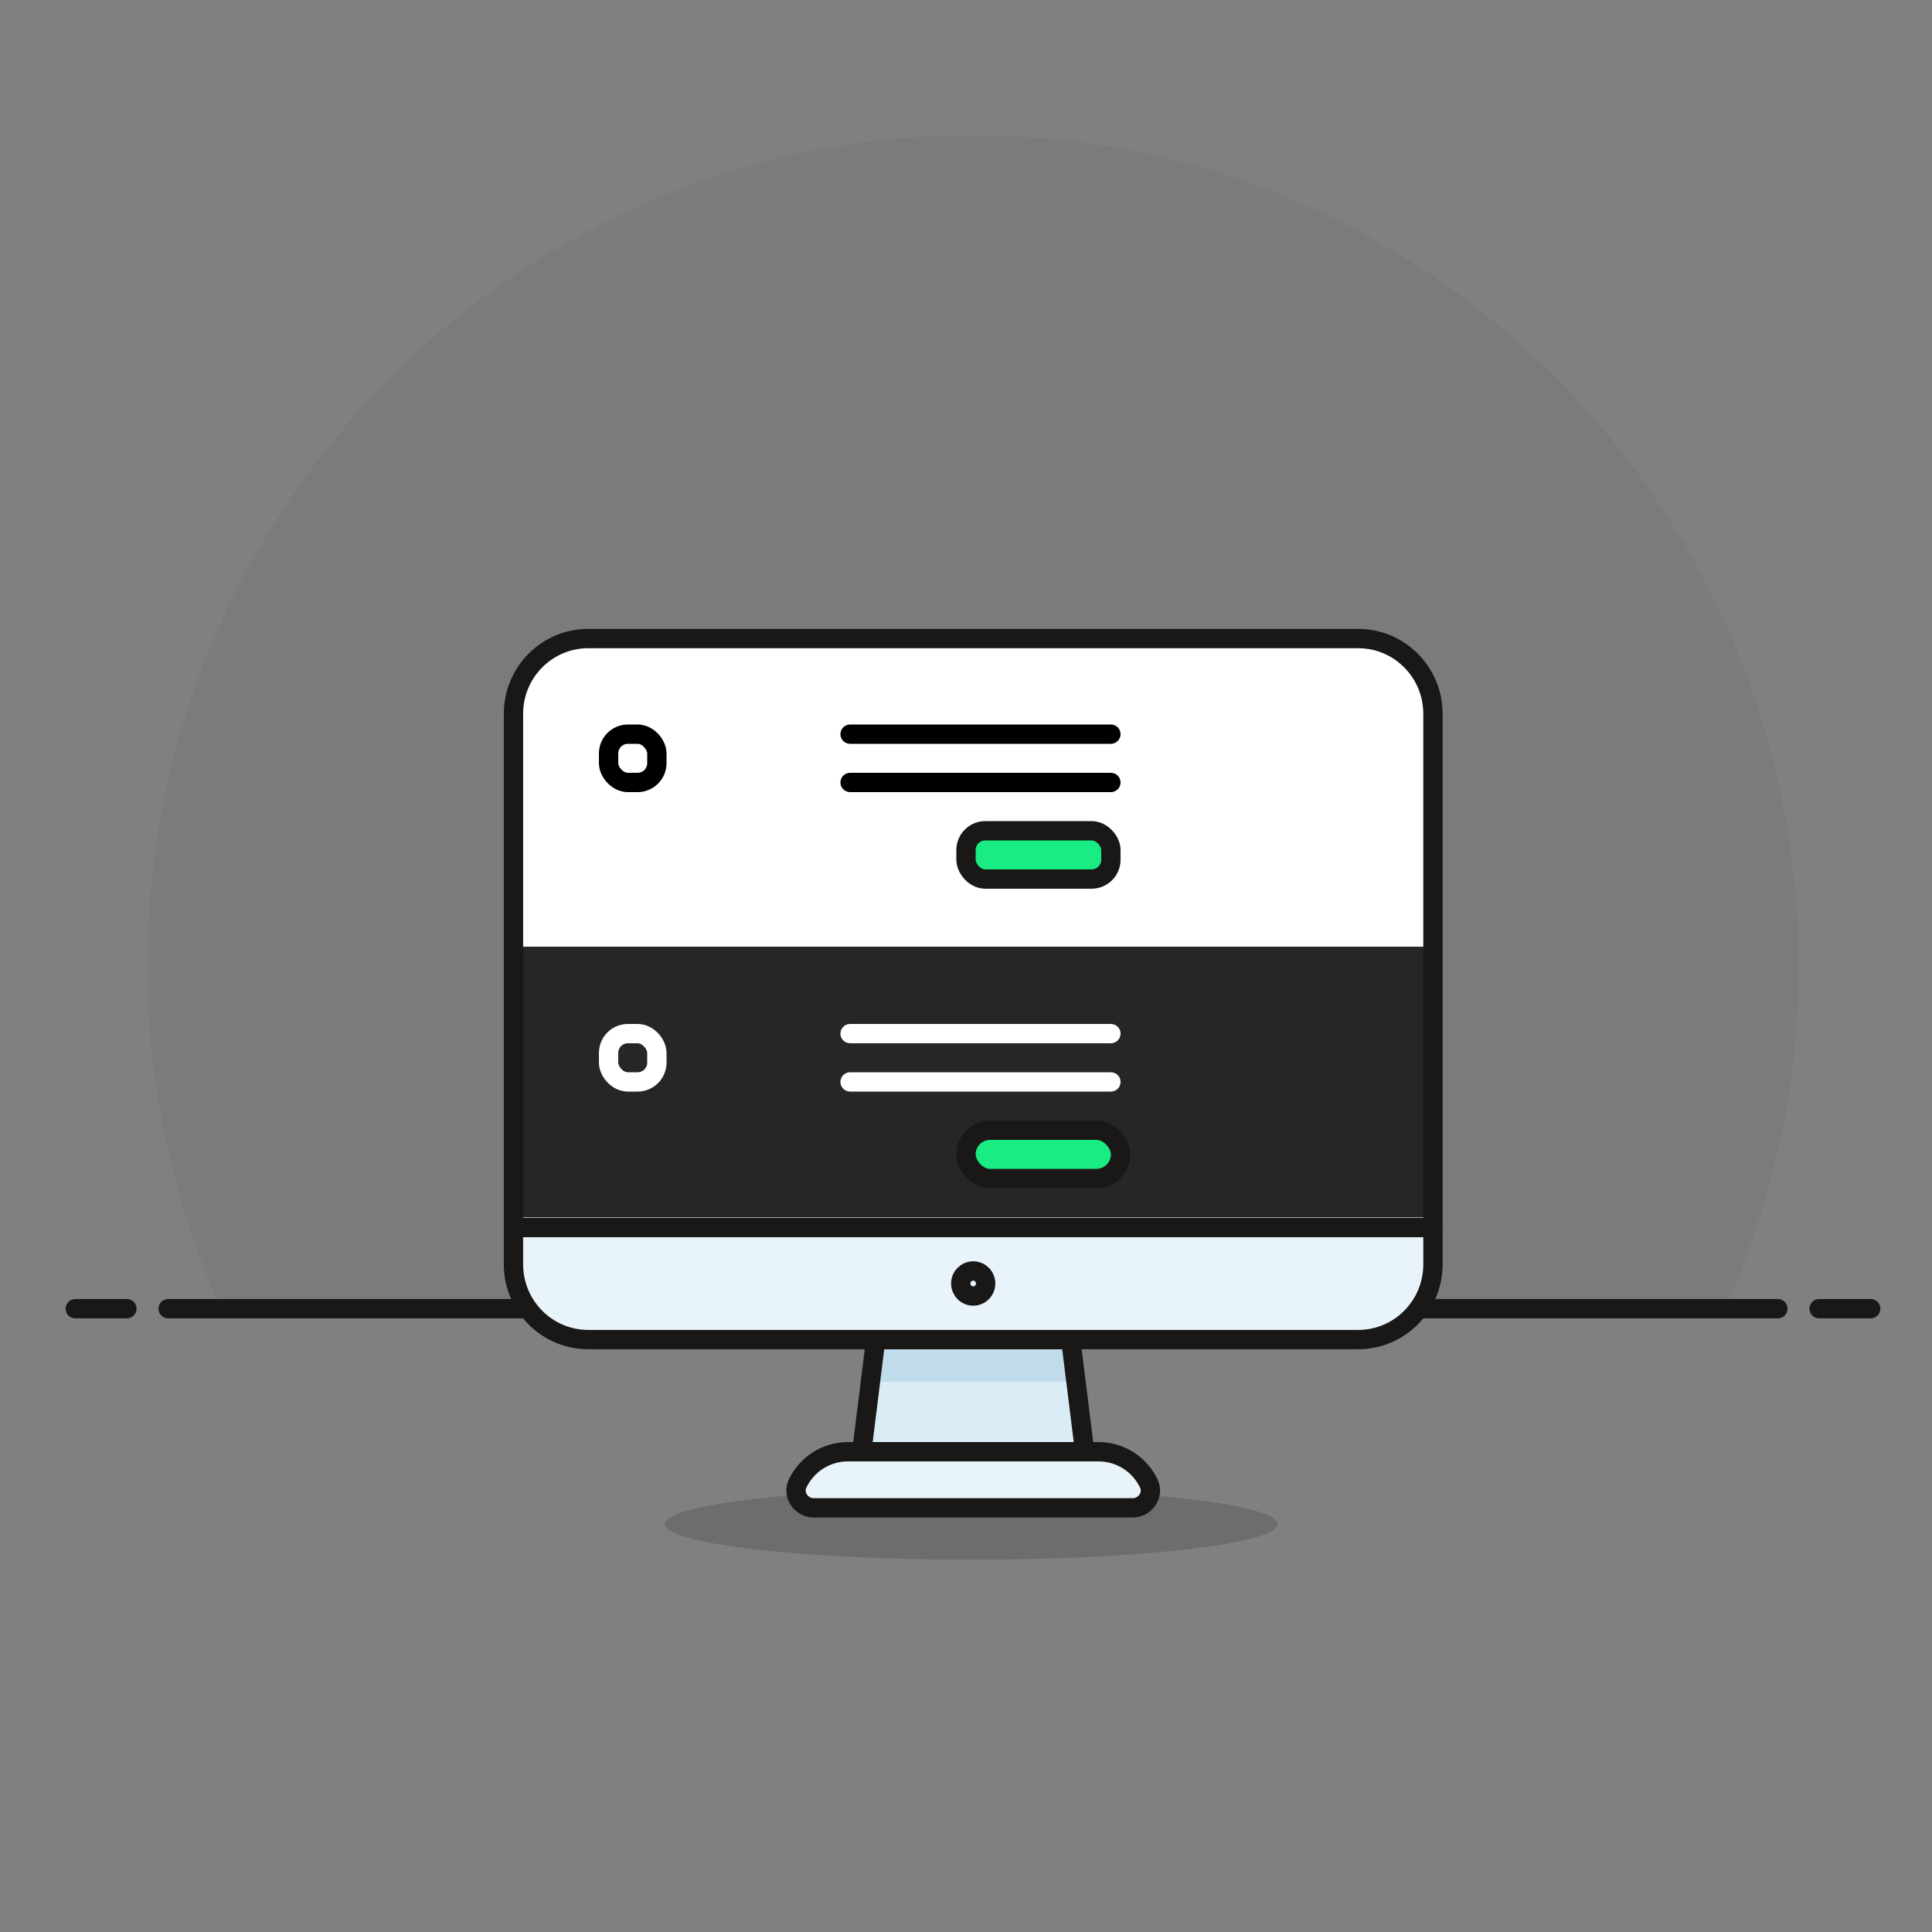<?xml version="1.0" encoding="UTF-8"?>
<svg width="200px" height="200px" viewBox="0 0 200 200" version="1.1" xmlns="http://www.w3.org/2000/svg" xmlns:xlink="http://www.w3.org/1999/xlink">
    <rect x="0" y="0" width="200" height="200" fill="#808080" stroke="none"/>
    <!-- Generator: Sketch 59.1 (86144) - https://sketch.com -->
    <title>themes</title>
    <desc>Created with Sketch.</desc>
    <g id="themes" stroke="none" stroke-width="1" fill="none" fill-rule="evenodd">
        <g id="34--programming-imac-download-in-progress" transform="translate(7, 14)">
            <path d="M179.179,86 C179.179,38.504 140.918,0 93.724,0 C46.527,0 8.269,38.504 8.269,86 C8.269,98.653 11.006,110.656 15.881,121.475 L171.565,121.475 C176.442,110.656 179.179,98.653 179.179,86" id="Fill-1" fill-opacity="0.04" fill="#000000"></path>
            <line x1="10.406" y1="121.475" x2="177.042" y2="121.475" id="Stroke-5" stroke="#1A1816" stroke-width="2" stroke-linecap="round" stroke-linejoin="round"></line>
            <line x1="0.792" y1="121.475" x2="6.133" y2="121.475" id="Stroke-7" stroke="#1A1816" stroke-width="2" stroke-linecap="round" stroke-linejoin="round"></line>
            <line x1="181.315" y1="121.475" x2="186.656" y2="121.475" id="Stroke-9" stroke="#1A1816" stroke-width="2" stroke-linecap="round" stroke-linejoin="round"></line>
            <path d="M125.255,143.774 C125.255,145.808 111.05,147.459 93.526,147.459 C76.003,147.459 61.798,145.808 61.798,143.774 C61.798,141.74 76.003,140.091 93.526,140.091 C111.05,140.091 125.255,141.74 125.255,143.774" id="Fill-11" fill-opacity="0.15" fill="#020202"></path>
            <path d="M141.339,59.892 C141.339,55.59 137.874,52.103 133.599,52.103 L53.894,52.103 C49.619,52.103 46.154,55.59 46.154,59.892 L46.154,113.062 L141.339,113.062 L141.339,59.892 Z" id="Fill-13" fill="#FFFFFF"></path>
            <rect id="Rectangle" fill="#262626" fill-rule="nonzero" x="47" y="84" width="94" height="28"></rect>
            <polygon id="Fill-17" fill="#DAEDF7" points="105.284 136.285 82.209 136.285 83.651 124.672 103.842 124.672"></polygon>
            <polygon id="Fill-19" fill="#C0DCEB" points="104.383 129.027 83.111 129.027 83.651 124.674 103.842 124.674"></polygon>
            <polygon id="Stroke-21" stroke="#1A1816" stroke-width="2" stroke-linecap="round" stroke-linejoin="round" points="105.284 136.285 82.209 136.285 83.651 124.672 103.842 124.672"></polygon>
            <path d="M110.268,142.09 L77.225,142.09 C75.943,142.09 75.01,140.742 75.565,139.579 C76.494,137.629 78.475,136.285 80.767,136.285 L106.726,136.285 C109.018,136.285 110.999,137.629 111.928,139.579 C112.484,140.742 111.552,142.09 110.268,142.09" id="Fill-23" fill="#E8F4FA"></path>
            <path d="M110.268,142.09 L77.225,142.09 C75.943,142.09 75.01,140.742 75.565,139.579 C76.494,137.629 78.475,136.285 80.767,136.285 L106.726,136.285 C109.018,136.285 110.999,137.629 111.928,139.579 C112.484,140.742 111.552,142.09 110.268,142.09 Z" id="Stroke-25" stroke="#1A1816" stroke-width="2" stroke-linecap="round" stroke-linejoin="round"></path>
            <path d="M133.599,124.673 C137.874,124.673 141.339,121.185 141.339,116.885 L141.339,113.063 L46.154,113.063 L46.154,116.885 C46.154,121.185 49.619,124.673 53.894,124.673 L133.599,124.673 Z" id="Fill-27" fill="#E8F4FA"></path>
            <path d="M133.599,124.673 C137.874,124.673 141.339,121.185 141.339,116.885 L141.339,113.063 L46.154,113.063 L46.154,116.885 C46.154,121.185 49.619,124.673 53.894,124.673 L133.599,124.673 Z" id="Stroke-29" stroke="#1A1816" stroke-width="2" stroke-linecap="round" stroke-linejoin="round"></path>
            <path d="M141.339,59.892 C141.339,55.59 137.874,52.103 133.599,52.103 L53.894,52.103 C49.619,52.103 46.154,55.59 46.154,59.892 L46.154,113.062 L141.339,113.062 L141.339,59.892 Z" id="Stroke-31" stroke="#1A1816" stroke-width="2" stroke-linecap="round" stroke-linejoin="round"></path>
            <path d="M95.036,118.867 C95.036,119.583 94.457,120.166 93.746,120.166 C93.034,120.166 92.458,119.583 92.458,118.867 C92.458,118.151 93.034,117.569 93.746,117.569 C94.457,117.569 95.036,118.151 95.036,118.867 Z" id="Stroke-33" stroke="#1A1816" stroke-width="2" stroke-linecap="round" stroke-linejoin="round"></path>
            <g id="Group" transform="translate(55, 92)">
                <path d="M26,5 L53,5 C53.552,5 54,5.448 54,6 C54,6.552 53.552,7 53,7 L26,7 C25.448,7 25,6.552 25,6 C25,5.448 25.448,5 26,5 Z" id="Rectangle-4" fill="#FFFFFF" fill-rule="nonzero"></path>
                <path d="M26,0 L53,0 C53.552,-1.01453063e-16 54,0.448 54,1 C54,1.552 53.552,2 53,2 L26,2 C25.448,2 25,1.552 25,1 C25,0.448 25.448,1.01453063e-16 26,0 Z" id="Rectangle-4-Copy" fill="#FFFFFF" fill-rule="nonzero"></path>
                <rect id="Rectangle-3" stroke="#1A1816" stroke-width="2" fill="#18EC82" x="38" y="11" width="16" height="5" rx="2.5"></rect>
                <rect id="Rectangle-2" stroke="#FFFFFF" stroke-width="2" fill-rule="nonzero" x="1" y="1" width="5" height="5" rx="2"></rect>
            </g>
            <g id="Group-Copy" transform="translate(55, 61)">
                <path d="M26,5 L53,5 C53.552,5 54,5.448 54,6 C54,6.552 53.552,7 53,7 L26,7 C25.448,7 25,6.552 25,6 C25,5.448 25.448,5 26,5 Z" id="Rectangle-4" fill="#000000" fill-rule="nonzero"></path>
                <path d="M26,0 L53,0 C53.552,-1.01453063e-16 54,0.448 54,1 C54,1.552 53.552,2 53,2 L26,2 C25.448,2 25,1.552 25,1 C25,0.448 25.448,1.01453063e-16 26,0 Z" id="Rectangle-4-Copy" fill="#000000" fill-rule="nonzero"></path>
                <rect id="Rectangle-3" stroke="#1A1816" stroke-width="2" fill="#18EC82" x="38" y="11" width="15" height="5" rx="2"></rect>
                <rect id="Rectangle-2" stroke="#000000" stroke-width="2" fill-rule="nonzero" x="1" y="1" width="5" height="5" rx="2"></rect>
            </g>
        </g>
    </g>
</svg>